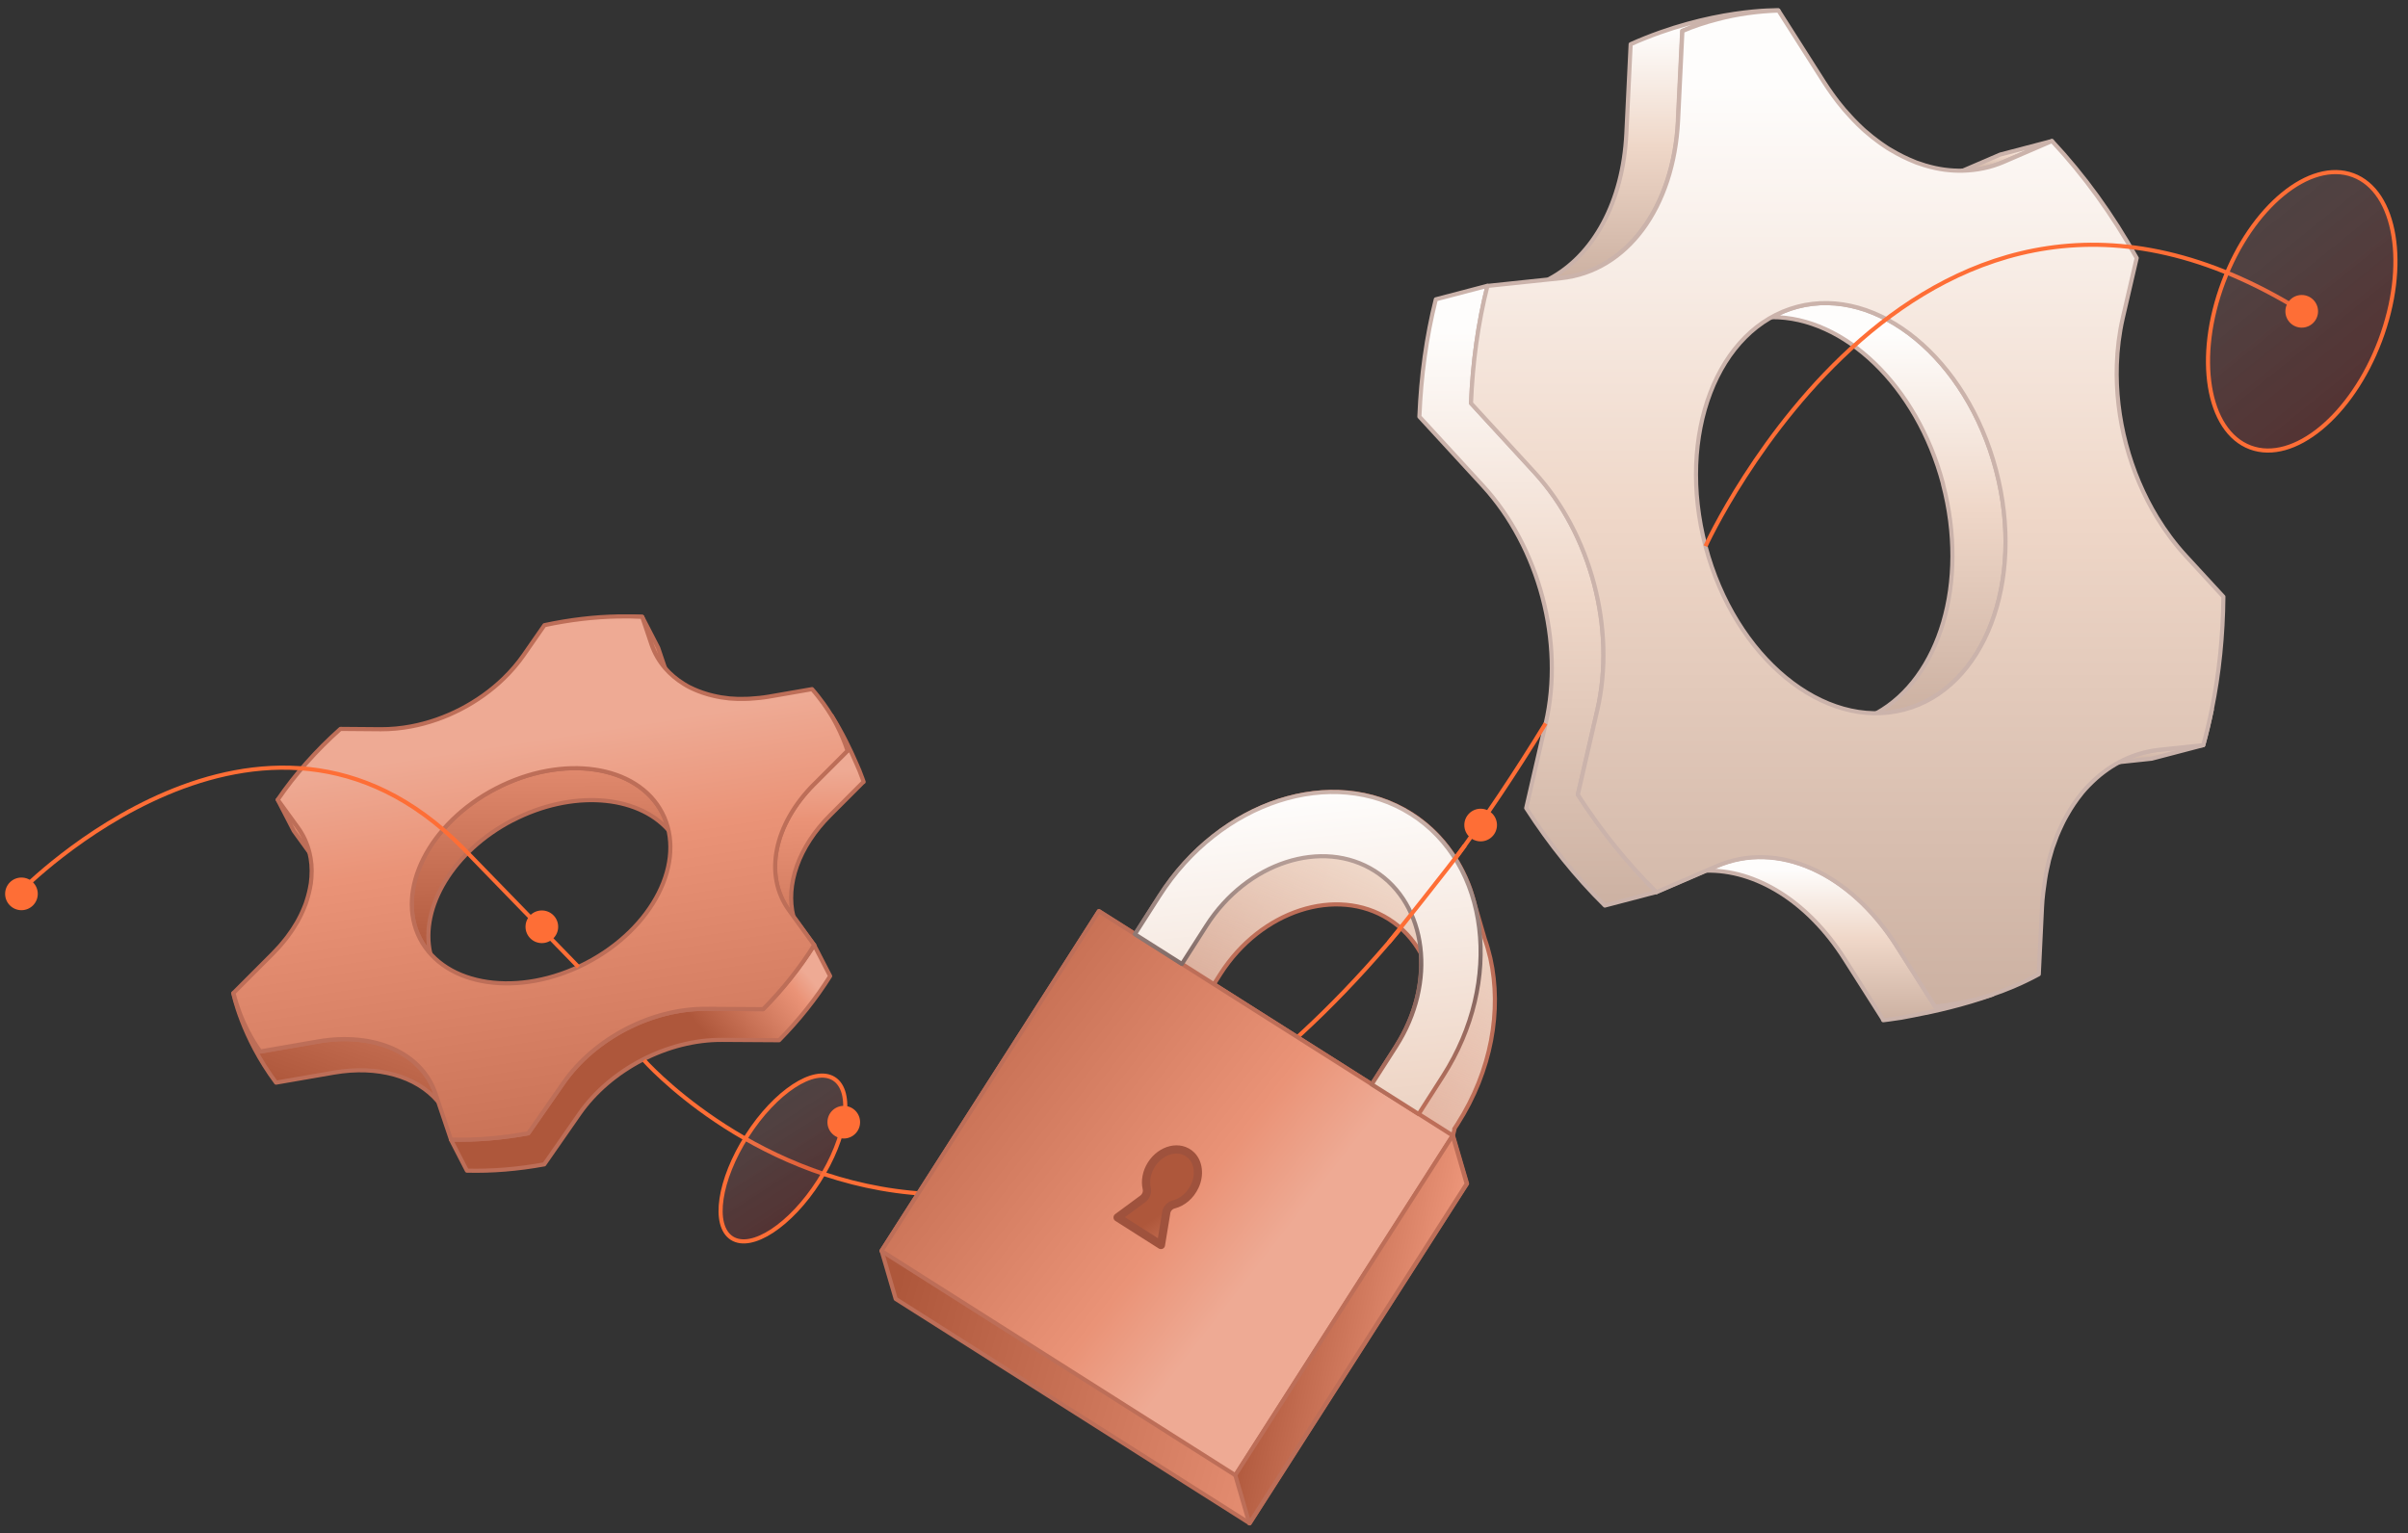 <svg width="292" height="186" viewBox="0 0 292 186" fill="none" xmlns="http://www.w3.org/2000/svg">
<rect x="0" y="0" width="292" height="186" fill="#333333" stroke="none"/>
<g clip-path="url(#clip0_231_1028)">
<path d="M203.459 14.588L203.984 3.736C205.361 3.155 206.784 2.693 208.236 2.305C210.632 1.679 213.117 1.337 215.633 1.247C215.633 1.247 207.442 1.023 197.739 5.361L197.215 16.213C196.811 24.501 193.217 31 187.842 33.847L189.294 33.698C197.245 32.848 202.95 25.157 203.474 14.573L203.459 14.588Z" fill="url(#paint0_linear_231_1028)" stroke="#CBB3AB" stroke-width="0.5" stroke-linejoin="round"/>
<path d="M261.797 90.952C260.075 91.131 258.473 91.653 256.99 92.442L260.913 92.025L267.172 90.385C267.562 88.969 267.906 87.538 268.206 86.078C267.906 87.538 267.562 88.984 267.172 90.385L261.797 90.952Z" fill="url(#paint1_linear_231_1028)"/>
<path d="M267.172 90.385L260.913 92.025L256.99 92.442C258.473 91.653 260.075 91.131 261.797 90.952L267.172 90.385ZM267.172 90.385C267.562 88.969 267.906 87.538 268.206 86.078C267.906 87.538 267.562 88.984 267.172 90.385Z" stroke="#CBB3AB" stroke-width="0.5" stroke-linejoin="round"/>
<path d="M242.945 19.641L248.815 17.107L242.556 18.747L238.019 20.699C239.696 20.655 241.358 20.327 242.945 19.641Z" fill="url(#paint2_linear_231_1028)" stroke="#CBB3AB" stroke-width="0.5" stroke-linejoin="round"/>
<path d="M193.696 86.108C195.957 76.284 192.903 64.717 186.075 57.279L178.378 48.902C178.573 43.968 179.232 39.183 180.37 34.666L174.111 36.306C172.973 40.823 172.314 45.608 172.119 50.541L179.816 58.919C186.644 66.357 189.713 77.924 187.437 87.747L185.071 98.018C187.916 102.43 191.121 106.395 194.61 109.838L200.869 108.198C197.38 104.755 194.175 100.79 191.33 96.378L193.696 86.108Z" fill="url(#paint3_linear_231_1028)" stroke="#CBB3AB" stroke-width="0.5" stroke-linejoin="round"/>
<path d="M241.612 120.63C240.968 120.839 240.324 121.033 239.68 121.197C238.048 121.629 236.371 121.927 234.664 122.091H234.619C234.619 122.091 234.649 122.091 234.664 122.091L229.977 114.713C224.287 105.754 215.528 101.864 208.176 105.024L200.854 108.184L206.828 105.605C212.907 105.441 219.256 109.332 223.703 116.352L228.27 123.537L228.36 123.746H228.405C228.465 123.746 228.705 123.701 229.094 123.656C230.082 123.537 231.056 123.373 232.029 123.164C234.574 122.687 238.108 121.883 241.612 120.645V120.63Z" fill="url(#paint4_linear_231_1028)"/>
<path d="M234.664 122.091C236.371 121.927 238.048 121.629 239.68 121.197C240.324 121.033 240.968 120.839 241.612 120.63V120.645C238.108 121.883 234.574 122.687 232.029 123.164C231.056 123.373 230.082 123.537 229.094 123.656C228.705 123.701 228.465 123.746 228.405 123.746H228.36L228.27 123.537L223.703 116.352C219.256 109.332 212.907 105.441 206.828 105.605L200.854 108.184L208.176 105.024C215.528 101.864 224.287 105.754 229.977 114.713L234.664 122.091ZM234.664 122.091H234.619C234.619 122.091 234.649 122.091 234.664 122.091Z" stroke="#CBB3AB" stroke-width="0.5" stroke-linejoin="round"/>
<path d="M235.608 58.71C238.767 70.68 235.203 82.247 227.567 86.495C228.675 86.495 229.798 86.361 230.891 86.078C240.624 83.529 245.61 70.516 242.047 57.026C238.483 43.536 227.702 34.652 217.969 37.201C216.876 37.484 215.842 37.931 214.869 38.468C223.614 38.423 232.448 46.741 235.623 58.71H235.608Z" fill="url(#paint5_linear_231_1028)" stroke="#CBB3AB" stroke-width="0.5" stroke-linejoin="round"/>
<path d="M229.963 114.713L234.649 122.091C236.356 121.927 238.033 121.614 239.666 121.197C240.309 121.033 240.953 120.839 241.597 120.63C241.672 120.6 241.732 120.586 241.807 120.556C242.151 120.436 242.496 120.302 242.84 120.183C243.304 120.004 243.753 119.825 244.218 119.632C244.247 119.632 244.277 119.602 244.307 119.587C244.772 119.393 245.236 119.184 245.685 118.961C246.209 118.707 246.718 118.454 247.227 118.171L247.617 110.077C247.647 109.48 247.691 108.884 247.766 108.303C247.781 108.124 247.811 107.93 247.841 107.751C247.886 107.349 247.946 106.961 248.006 106.574C248.036 106.365 248.081 106.171 248.111 105.963C248.186 105.59 248.26 105.217 248.35 104.86C248.395 104.681 248.425 104.487 248.47 104.308C248.605 103.816 248.74 103.324 248.889 102.847C248.964 102.639 249.039 102.43 249.114 102.236C249.219 101.953 249.309 101.685 249.413 101.416C249.518 101.163 249.623 100.924 249.728 100.686C249.818 100.477 249.908 100.283 250.012 100.075C250.132 99.806 250.267 99.553 250.402 99.3C250.477 99.165 250.551 99.031 250.626 98.897C251.165 97.928 251.779 97.034 252.438 96.214C252.483 96.169 252.513 96.11 252.558 96.065C252.798 95.782 253.037 95.513 253.292 95.26C253.322 95.23 253.337 95.215 253.366 95.186C254.46 94.067 255.672 93.143 256.99 92.443C258.473 91.653 260.075 91.146 261.797 90.952L267.172 90.386C267.562 88.97 267.906 87.539 268.205 86.078C269.104 81.695 269.568 77.104 269.613 72.379L265.031 67.4C263.743 65.999 262.605 64.464 261.602 62.824C258.248 57.339 256.481 50.661 256.691 44.251C256.751 42.328 256.99 40.42 257.409 38.587L259.101 31.298C256.152 26.006 252.708 21.251 248.829 17.107L242.96 19.641C241.373 20.327 239.71 20.655 238.033 20.7C236.536 20.744 235.024 20.536 233.526 20.088C233.496 20.088 233.451 20.073 233.421 20.059C233.077 19.954 232.733 19.835 232.388 19.716C232.328 19.686 232.268 19.671 232.209 19.641C231.235 19.254 230.262 18.777 229.319 18.21C229.184 18.136 229.049 18.046 228.914 17.972C228.675 17.823 228.435 17.659 228.211 17.495C228.031 17.361 227.836 17.241 227.657 17.092C227.447 16.928 227.237 16.779 227.028 16.615C226.803 16.436 226.578 16.243 226.354 16.049C226.189 15.915 226.024 15.78 225.875 15.632C225.5 15.289 225.141 14.931 224.782 14.558C224.647 14.424 224.527 14.29 224.407 14.156C224.153 13.873 223.898 13.604 223.644 13.306C223.509 13.157 223.374 12.993 223.254 12.829C223 12.531 222.76 12.218 222.521 11.89C222.416 11.741 222.296 11.592 222.191 11.443C221.847 10.966 221.517 10.474 221.188 9.967L215.663 1.277C213.147 1.366 210.676 1.694 208.266 2.335C206.813 2.708 205.391 3.17 204.013 3.766L203.489 14.618C202.965 25.201 197.275 32.893 189.309 33.742L187.856 33.892L182.346 34.473L180.369 34.681C179.231 39.198 178.573 43.983 178.378 48.917L186.074 57.294C192.902 64.732 195.972 76.299 193.696 86.123L191.33 96.393C194.175 100.805 197.38 104.77 200.869 108.213L208.191 105.053C215.528 101.893 224.302 105.784 229.992 114.742L229.963 114.713ZM206.813 66.253C203.249 52.763 208.236 39.75 217.969 37.201C227.701 34.652 238.483 43.521 242.046 57.026C245.61 70.516 240.624 83.529 230.891 86.078C221.158 88.627 210.377 79.758 206.813 66.253Z" fill="url(#paint6_linear_231_1028)" stroke="#CBB3AB" stroke-width="0.5" stroke-linejoin="round"/>
<path d="M38.552 126.347L31.544 127.562C30.976 126.765 30.478 125.922 30.023 125.05C29.28 123.609 28.706 122.07 28.29 120.475C28.29 120.475 29.317 125.74 33.474 131.319L40.482 130.104C45.834 129.178 50.499 130.545 53.086 133.573L52.783 132.666C51.105 127.708 45.376 125.162 38.54 126.339L38.552 126.347Z" fill="url(#paint7_linear_231_1028)" stroke="#BD6E58" stroke-width="0.5" stroke-linejoin="round"/>
<path d="M79.002 78.169C79.363 79.244 79.925 80.193 80.641 81.027L79.814 78.58L77.873 74.816C76.912 74.769 75.949 74.754 74.973 74.771C75.949 74.754 76.922 74.767 77.873 74.816L79.002 78.169Z" fill="url(#paint8_linear_231_1028)"/>
<path d="M77.873 74.816L79.814 78.58L80.641 81.027C79.925 80.193 79.363 79.244 79.002 78.169L77.873 74.816ZM77.873 74.816C76.912 74.769 75.949 74.754 74.973 74.771C75.949 74.754 76.922 74.767 77.873 74.816Z" stroke="#BD6E58" stroke-width="0.5" stroke-linejoin="round"/>
<path d="M36.139 100.4L33.681 97.012L35.623 100.776L37.519 103.396C37.25 102.331 36.803 101.316 36.139 100.4Z" fill="url(#paint9_linear_231_1028)" stroke="#BD6E58" stroke-width="0.5" stroke-linejoin="round"/>
<path d="M85.636 122.367C79.037 122.325 72.084 125.929 68.308 131.354L64.055 137.467C60.876 138.048 57.725 138.311 54.677 138.229L56.618 141.993C59.666 142.075 62.817 141.812 65.997 141.232L70.249 135.118C74.026 129.694 80.977 126.08 87.577 126.131L94.476 126.175C96.889 123.727 98.964 121.114 100.665 118.393L98.724 114.629C97.022 117.349 94.947 119.963 92.535 122.411L85.636 122.367Z" fill="url(#paint10_linear_231_1028)" stroke="#BD6E58" stroke-width="0.5" stroke-linejoin="round"/>
<path d="M100.846 86.824C101.071 87.205 101.287 87.589 101.484 87.977C101.993 88.958 102.423 89.987 102.772 91.054L102.778 91.082C102.778 91.082 102.774 91.063 102.772 91.054L98.728 95.102C93.817 100.017 92.583 106.168 95.653 110.414L98.717 114.64L96.216 111.192C95.243 107.331 96.822 102.72 100.671 98.876L104.609 94.932L104.729 94.844L104.723 94.816C104.714 94.778 104.652 94.631 104.568 94.389C104.35 93.774 104.106 93.176 103.834 92.584C103.166 91.026 102.147 88.883 100.856 86.822L100.846 86.824Z" fill="url(#paint11_linear_231_1028)"/>
<path d="M102.772 91.054C102.423 89.987 101.993 88.958 101.484 87.977C101.287 87.589 101.071 87.205 100.846 86.824L100.856 86.822C102.147 88.883 103.166 91.026 103.834 92.584C104.106 93.176 104.35 93.774 104.568 94.389C104.652 94.631 104.714 94.778 104.723 94.816L104.729 94.844L104.609 94.932L100.671 98.876C96.822 102.72 95.243 107.331 96.216 111.192L98.717 114.64L95.653 110.414C92.583 106.168 93.817 100.017 98.728 95.102L102.772 91.054ZM102.772 91.054L102.778 91.082C102.778 91.082 102.774 91.063 102.772 91.054Z" stroke="#BD6E58" stroke-width="0.5" stroke-linejoin="round"/>
<path d="M62.146 99.505C69.341 95.777 77.24 96.401 81.045 100.673C80.887 99.965 80.641 99.267 80.303 98.609C77.285 92.755 68.259 91.429 60.15 95.633C52.041 99.837 47.906 107.993 50.925 113.847C51.262 114.505 51.695 115.101 52.177 115.646C50.899 110.066 54.951 103.234 62.144 99.496L62.146 99.505Z" fill="url(#paint12_linear_231_1028)" stroke="#BD6E58" stroke-width="0.5" stroke-linejoin="round"/>
<path d="M98.729 95.112L102.773 91.064C102.425 89.997 101.985 88.97 101.485 87.987C101.289 87.599 101.073 87.215 100.848 86.834C100.818 86.79 100.8 86.754 100.77 86.711C100.645 86.508 100.51 86.307 100.384 86.104C100.204 85.833 100.025 85.571 99.835 85.302C99.831 85.283 99.808 85.269 99.794 85.251C99.604 84.983 99.404 84.716 99.197 84.461C98.96 84.162 98.726 83.873 98.472 83.588L93.246 84.496C92.86 84.562 92.473 84.619 92.091 84.654C91.975 84.67 91.847 84.678 91.728 84.685C91.464 84.713 91.208 84.731 90.952 84.748C90.815 84.758 90.684 84.757 90.547 84.768C90.298 84.773 90.049 84.779 89.808 84.773C89.687 84.769 89.559 84.778 89.438 84.775C89.105 84.759 88.771 84.743 88.445 84.716C88.301 84.698 88.157 84.68 88.023 84.659C87.827 84.633 87.643 84.614 87.456 84.585C87.279 84.555 87.112 84.522 86.945 84.489C86.799 84.461 86.662 84.431 86.514 84.394C86.325 84.356 86.144 84.306 85.963 84.256C85.866 84.228 85.77 84.199 85.674 84.17C84.978 83.964 84.319 83.7 83.701 83.396C83.666 83.374 83.623 83.363 83.588 83.341C83.373 83.228 83.168 83.114 82.969 82.987C82.946 82.972 82.934 82.965 82.911 82.95C82.041 82.411 81.277 81.769 80.641 81.027C79.925 80.193 79.372 79.242 79.002 78.169L77.873 74.816C76.912 74.77 75.949 74.754 74.973 74.771C72.045 74.823 69.046 75.183 66.02 75.829L63.495 79.467C62.783 80.49 61.965 81.437 61.061 82.312C58.036 85.238 54.022 87.321 49.897 88.103C48.66 88.339 47.407 88.459 46.176 88.453L41.278 88.413C38.319 91.053 35.773 93.933 33.68 97.002L36.137 100.39C36.802 101.306 37.249 102.321 37.517 103.386C37.759 104.336 37.842 105.332 37.77 106.353C37.775 106.372 37.771 106.403 37.766 106.424C37.749 106.659 37.722 106.896 37.695 107.133C37.684 107.175 37.683 107.216 37.673 107.258C37.564 107.936 37.399 108.625 37.172 109.309C37.143 109.406 37.105 109.505 37.077 109.601C37.016 109.776 36.945 109.952 36.873 110.119C36.813 110.253 36.764 110.394 36.695 110.531C36.62 110.688 36.555 110.843 36.48 111C36.398 111.169 36.306 111.341 36.214 111.512C36.152 111.636 36.09 111.761 36.016 111.878C35.85 112.166 35.673 112.446 35.487 112.729C35.42 112.834 35.352 112.93 35.283 113.026C35.138 113.229 35.003 113.43 34.849 113.635C34.773 113.742 34.688 113.852 34.6 113.952C34.446 114.157 34.28 114.355 34.105 114.555C34.025 114.643 33.947 114.741 33.866 114.829C33.611 115.117 33.344 115.398 33.067 115.681L28.305 120.452C28.721 122.046 29.284 123.578 30.037 125.026C30.483 125.901 30.981 126.744 31.559 127.539L38.566 126.323C45.402 125.146 51.129 127.682 52.81 132.65L53.112 133.557L54.271 136.994L54.687 138.227C57.734 138.309 60.885 138.046 64.065 137.465L68.317 131.352C72.094 125.927 79.045 122.314 85.645 122.365L92.544 122.409C94.957 119.961 97.032 117.348 98.733 114.627L95.669 110.401C92.602 106.165 93.834 100.003 98.744 95.088L98.729 95.112ZM71.078 116.823C62.969 121.027 53.944 119.701 50.925 113.847C47.906 107.993 52.032 99.839 60.15 95.633C68.259 91.429 77.285 92.756 80.303 98.609C83.322 104.463 79.196 112.617 71.078 116.823Z" fill="url(#paint13_linear_231_1028)" stroke="#BD6E58" stroke-width="0.5" stroke-linejoin="round"/>
<path d="M2.601 108.02C2.601 108.02 31.739 78.252 56.117 102.847L70.147 117.291" stroke="#FE6E36" stroke-width="0.5" stroke-linejoin="round"/>
<path d="M78.099 128.605C78.099 128.605 127.946 185.054 187.422 87.747" stroke="#FE6E36" stroke-width="0.5" stroke-linejoin="round"/>
<path d="M206.813 66.253C206.813 66.253 232.898 9.013 279.137 37.767" stroke="#FE6E36" stroke-width="0.5" stroke-linejoin="round"/>
<path d="M176.342 136.937L176.731 136.341C180.879 129.857 182.121 122.508 180.729 116.248L180.699 116.128C180.519 115.368 180.31 114.623 180.055 113.907L178.887 109.898C178.737 109.301 178.573 108.705 178.378 108.124L178.318 107.915C176.97 104.144 174.575 100.909 171.161 98.733C161.667 92.711 147.966 97.168 140.629 108.66L137.664 113.296L133.262 110.509L106.908 151.709L108.615 157.553L151.545 184.771L177.899 143.571L176.192 137.727L176.386 136.937H176.342ZM169.319 126.876L166.354 131.512L168.106 132.63L147.203 119.378L147.996 118.126C152.908 110.434 162.072 107.468 168.42 111.493C170.068 112.536 171.355 113.952 172.284 115.607C172.568 119.259 171.61 123.268 169.304 126.876H169.319Z" fill="url(#paint14_linear_231_1028)"/>
<path d="M176.342 136.937L176.731 136.341C180.879 129.857 182.121 122.508 180.729 116.248L180.699 116.128C180.519 115.368 180.31 114.623 180.055 113.907L178.887 109.898C178.737 109.301 178.573 108.705 178.378 108.124L178.318 107.915C176.97 104.144 174.575 100.909 171.161 98.733C161.667 92.711 147.966 97.168 140.629 108.66L137.664 113.296L133.262 110.509L106.908 151.709L108.615 157.553L151.545 184.771L177.899 143.571L176.192 137.727L176.386 136.937H176.342ZM169.319 126.876L166.354 131.512L168.106 132.63L147.203 119.378L147.996 118.126C152.908 110.434 162.072 107.468 168.42 111.493C170.068 112.536 171.355 113.952 172.284 115.607C172.568 119.259 171.61 123.268 169.304 126.876H169.319Z" fill="url(#paint15_linear_231_1028)"/>
<path d="M176.342 136.937L176.731 136.341C180.879 129.857 182.121 122.508 180.729 116.248L180.699 116.128C180.519 115.368 180.31 114.623 180.055 113.907L178.887 109.898C178.737 109.301 178.573 108.705 178.378 108.124L178.318 107.915C176.97 104.144 174.575 100.909 171.161 98.733C161.667 92.711 147.966 97.168 140.629 108.66L137.664 113.296L133.262 110.509L106.908 151.709L108.615 157.553L151.545 184.771L177.899 143.571L176.192 137.727L176.386 136.937H176.342ZM169.319 126.876L166.354 131.512L168.106 132.63L147.203 119.378L147.996 118.126C152.908 110.434 162.072 107.468 168.42 111.493C170.068 112.536 171.355 113.952 172.284 115.607C172.568 119.259 171.61 123.268 169.304 126.876H169.319Z" stroke="#BD6E58" stroke-width="0.5" stroke-linejoin="round"/>
<path d="M176.174 137.744L133.244 110.528L106.887 151.73L149.816 178.946L176.174 137.744Z" fill="url(#paint16_linear_231_1028)" stroke="#BD6E58" stroke-width="0.5" stroke-linejoin="round"/>
<path d="M143.324 116.919L146.289 112.283C151.2 104.591 160.364 101.625 166.713 105.65C173.062 109.674 174.23 119.199 169.304 126.891L166.339 131.527L172.029 135.134L174.994 130.498C182.346 119.006 180.609 104.77 171.115 98.748C161.622 92.726 147.921 97.183 140.584 108.676L137.619 113.311L143.309 116.919H143.324Z" fill="url(#paint17_linear_231_1028)" stroke="url(#paint18_linear_231_1028)" stroke-width="0.5" stroke-linejoin="round"/>
<path d="M140.779 150.996L141.423 147.076C141.498 146.584 141.887 146.197 142.337 146.092C143.37 145.824 144.343 145.049 144.897 143.841C145.511 142.515 145.331 140.994 144.463 140.145C143.1 138.818 140.809 139.399 139.626 141.248C139.027 142.187 138.848 143.26 139.057 144.155C139.162 144.602 138.982 145.109 138.593 145.407L135.523 147.672L140.779 151.011V150.996Z" fill="url(#paint19_linear_231_1028)" stroke="#9F523D" stroke-linejoin="round"/>
<path d="M149.793 178.928L151.5 184.771L177.854 143.586L176.147 137.728L149.793 178.928Z" fill="url(#paint20_linear_231_1028)" stroke="#BD6E58" stroke-width="0.5" stroke-linejoin="round"/>
<path d="M168.391 114.34C168.391 114.34 176.132 104.665 177.629 102.549L168.391 114.34Z" fill="white"/>
<path d="M168.391 114.34C168.391 114.34 176.132 104.665 177.629 102.549" stroke="#FE6E36" stroke-width="0.5" stroke-linejoin="round"/>
<path d="M288.616 41.315C292.056 32.198 290.591 23.216 285.342 21.253C280.093 19.291 273.049 25.09 269.609 34.207C266.168 43.324 267.634 52.306 272.883 54.269C278.131 56.231 285.175 50.432 288.616 41.315Z" fill="url(#paint21_linear_231_1028)" style="mix-blend-mode:hard-light"/>
<path d="M288.616 41.315C292.056 32.198 290.591 23.216 285.342 21.253C280.093 19.291 273.049 25.09 269.609 34.207C266.168 43.324 267.634 52.306 272.883 54.269C278.131 56.231 285.175 50.432 288.616 41.315Z" stroke="#FE6E36" stroke-width="0.5" stroke-linejoin="round"/>
<path d="M99.286 143.274C102.702 137.934 103.526 132.372 101.126 130.851C98.727 129.329 94.012 132.425 90.596 137.765C87.18 143.105 86.356 148.667 88.756 150.188C91.156 151.709 95.87 148.613 99.286 143.274Z" fill="url(#paint22_linear_231_1028)" style="mix-blend-mode:hard-light"/>
<path d="M99.286 143.274C102.702 137.934 103.526 132.372 101.126 130.851C98.727 129.329 94.012 132.425 90.596 137.765C87.18 143.105 86.356 148.667 88.756 150.188C91.156 151.709 95.87 148.613 99.286 143.274Z" stroke="#FE6E36" stroke-width="0.5" stroke-linejoin="round"/>
<ellipse cx="65.705" cy="112.414" rx="1.98" ry="1.98" transform="rotate(-90 65.705 112.414)" fill="#FE6E36"/>
<ellipse cx="102.317" cy="136.116" rx="1.98" ry="1.98" transform="rotate(-90 102.317 136.116)" fill="#FE6E36"/>
<ellipse cx="179.547" cy="100.074" rx="1.98" ry="1.98" transform="rotate(-90 179.547 100.074)" fill="#FE6E36"/>
<ellipse cx="279.112" cy="37.761" rx="1.98" ry="1.98" transform="rotate(-90 279.112 37.761)" fill="#FE6E36"/>
<ellipse cx="2.601" cy="108.422" rx="1.98" ry="1.98" transform="rotate(-90 2.601 108.422)" fill="#FE6E36"/>
</g>
<defs>
<linearGradient id="paint0_linear_231_1028" x1="201.737" y1="1.245" x2="201.737" y2="33.847" gradientUnits="userSpaceOnUse">
<stop offset="0.074" stop-color="#FEFDFC"/>
<stop offset="0.504" stop-color="#EFD7C8"/>
<stop offset="1" stop-color="#CCB1A2"/>
</linearGradient>
<linearGradient id="paint1_linear_231_1028" x1="262.598" y1="86.078" x2="262.598" y2="92.442" gradientUnits="userSpaceOnUse">
<stop offset="0.074" stop-color="#FEFDFC"/>
<stop offset="0.504" stop-color="#EFD7C8"/>
<stop offset="1" stop-color="#CCB1A2"/>
</linearGradient>
<linearGradient id="paint2_linear_231_1028" x1="243.417" y1="17.107" x2="243.417" y2="20.699" gradientUnits="userSpaceOnUse">
<stop offset="0.074" stop-color="#FEFDFC"/>
<stop offset="0.504" stop-color="#EFD7C8"/>
<stop offset="1" stop-color="#CCB1A2"/>
</linearGradient>
<linearGradient id="paint3_linear_231_1028" x1="186.494" y1="34.666" x2="186.494" y2="109.838" gradientUnits="userSpaceOnUse">
<stop offset="0.074" stop-color="#FEFDFC"/>
<stop offset="0.504" stop-color="#EFD7C8"/>
<stop offset="1" stop-color="#CCB1A2"/>
</linearGradient>
<linearGradient id="paint4_linear_231_1028" x1="221.233" y1="103.938" x2="221.233" y2="123.746" gradientUnits="userSpaceOnUse">
<stop offset="0.074" stop-color="#FEFDFC"/>
<stop offset="0.504" stop-color="#EFD7C8"/>
<stop offset="1" stop-color="#CCB1A2"/>
</linearGradient>
<linearGradient id="paint5_linear_231_1028" x1="229.033" y1="36.765" x2="229.033" y2="86.495" gradientUnits="userSpaceOnUse">
<stop offset="0.074" stop-color="#FEFDFC"/>
<stop offset="0.504" stop-color="#EFD7C8"/>
<stop offset="1" stop-color="#CCB1A2"/>
</linearGradient>
<linearGradient id="paint6_linear_231_1028" x1="223.995" y1="1.277" x2="223.995" y2="122.091" gradientUnits="userSpaceOnUse">
<stop offset="0.074" stop-color="#FEFDFC"/>
<stop offset="0.504" stop-color="#EFD7C8"/>
<stop offset="1" stop-color="#CCB1A2"/>
</linearGradient>
<linearGradient id="paint7_linear_231_1028" x1="80.734" y1="110.852" x2="64.488" y2="155.808" gradientUnits="userSpaceOnUse">
<stop offset="0.025" stop-color="#EEAA94"/>
<stop offset="0.15" stop-color="#EA9377"/>
<stop offset="0.745" stop-color="#AE573B"/>
</linearGradient>
<linearGradient id="paint8_linear_231_1028" x1="80.759" y1="75.341" x2="81.585" y2="88.347" gradientUnits="userSpaceOnUse">
<stop offset="0.025" stop-color="#EEAA94"/>
<stop offset="0.15" stop-color="#EA9377"/>
<stop offset="0.745" stop-color="#AE573B"/>
</linearGradient>
<linearGradient id="paint9_linear_231_1028" x1="37.105" y1="98.04" x2="36.577" y2="110.292" gradientUnits="userSpaceOnUse">
<stop offset="0.025" stop-color="#EEAA94"/>
<stop offset="0.15" stop-color="#EA9377"/>
<stop offset="0.745" stop-color="#AE573B"/>
</linearGradient>
<linearGradient id="paint10_linear_231_1028" x1="124.489" y1="150.284" x2="109.142" y2="162.685" gradientUnits="userSpaceOnUse">
<stop offset="0.025" stop-color="#EEAA94"/>
<stop offset="0.15" stop-color="#EA9377"/>
<stop offset="0.745" stop-color="#AE573B"/>
</linearGradient>
<linearGradient id="paint11_linear_231_1028" x1="108.397" y1="91.909" x2="110.171" y2="139.026" gradientUnits="userSpaceOnUse">
<stop offset="0.025" stop-color="#EEAA94"/>
<stop offset="0.15" stop-color="#EA9377"/>
<stop offset="0.745" stop-color="#AE573B"/>
</linearGradient>
<linearGradient id="paint12_linear_231_1028" x1="100.748" y1="81.419" x2="101.271" y2="127.739" gradientUnits="userSpaceOnUse">
<stop offset="0.025" stop-color="#EEAA94"/>
<stop offset="0.15" stop-color="#EA9377"/>
<stop offset="0.745" stop-color="#AE573B"/>
</linearGradient>
<linearGradient id="paint13_linear_231_1028" x1="126.123" y1="77.551" x2="142.381" y2="183.388" gradientUnits="userSpaceOnUse">
<stop offset="0.025" stop-color="#EEAA94"/>
<stop offset="0.15" stop-color="#EA9377"/>
<stop offset="0.745" stop-color="#AE573B"/>
</linearGradient>
<linearGradient id="paint14_linear_231_1028" x1="162.852" y1="213.642" x2="75.506" y2="188.919" gradientUnits="userSpaceOnUse">
<stop offset="0.025" stop-color="#EEAA94"/>
<stop offset="0.15" stop-color="#EA9377"/>
<stop offset="0.745" stop-color="#AE573B"/>
</linearGradient>
<linearGradient id="paint15_linear_231_1028" x1="162.067" y1="90.71" x2="130.646" y2="163.237" gradientUnits="userSpaceOnUse">
<stop offset="0.074" stop-color="#FEFDFC"/>
<stop offset="0.153" stop-color="#EFD7C8"/>
<stop offset="1" stop-color="#CCB1A2" stop-opacity="0"/>
</linearGradient>
<linearGradient id="paint16_linear_231_1028" x1="130.604" y1="185.611" x2="58.893" y2="129.732" gradientUnits="userSpaceOnUse">
<stop offset="0.025" stop-color="#EEAA94"/>
<stop offset="0.15" stop-color="#EA9377"/>
<stop offset="0.745" stop-color="#AE573B"/>
</linearGradient>
<linearGradient id="paint17_linear_231_1028" x1="161.144" y1="89.972" x2="169.981" y2="172.84" gradientUnits="userSpaceOnUse">
<stop offset="0.074" stop-color="#FEFDFC"/>
<stop offset="0.504" stop-color="#EFD7C8"/>
<stop offset="1" stop-color="#CCB1A2"/>
</linearGradient>
<linearGradient id="paint18_linear_231_1028" x1="158.583" y1="96.064" x2="158.583" y2="135.134" gradientUnits="userSpaceOnUse">
<stop offset="0.072" stop-color="#CBB3AB"/>
<stop offset="0.548" stop-color="#7E6864"/>
<stop offset="1" stop-color="#BD6E58"/>
</linearGradient>
<linearGradient id="paint19_linear_231_1028" x1="137.189" y1="164.174" x2="128.132" y2="150.772" gradientUnits="userSpaceOnUse">
<stop offset="0.025" stop-color="#EEAA94"/>
<stop offset="0.15" stop-color="#EA9377"/>
<stop offset="0.745" stop-color="#AE573B"/>
</linearGradient>
<linearGradient id="paint20_linear_231_1028" x1="170.902" y1="200.08" x2="136.692" y2="193.189" gradientUnits="userSpaceOnUse">
<stop offset="0.025" stop-color="#EEAA94"/>
<stop offset="0.15" stop-color="#EA9377"/>
<stop offset="0.745" stop-color="#AE573B"/>
</linearGradient>
<linearGradient id="paint21_linear_231_1028" x1="389.527" y1="48.525" x2="308.174" y2="-52.421" gradientUnits="userSpaceOnUse">
<stop offset="0.16" stop-color="#7F0000" stop-opacity="0.4"/>
<stop offset="0.38" stop-color="#881212" stop-opacity="0.37"/>
<stop offset="0.58" stop-color="#A44A4A" stop-opacity="0.28"/>
<stop offset="0.77" stop-color="#D3A7A7" stop-opacity="0.14"/>
<stop offset="0.9" stop-color="#FFFEFD" stop-opacity="0"/>
</linearGradient>
<linearGradient id="paint22_linear_231_1028" x1="150.827" y1="153.924" x2="113.308" y2="95.644" gradientUnits="userSpaceOnUse">
<stop offset="0.16" stop-color="#7F0000" stop-opacity="0.4"/>
<stop offset="0.38" stop-color="#881212" stop-opacity="0.37"/>
<stop offset="0.58" stop-color="#A44A4A" stop-opacity="0.28"/>
<stop offset="0.77" stop-color="#D3A7A7" stop-opacity="0.14"/>
<stop offset="0.9" stop-color="#FFFEFD" stop-opacity="0"/>
</linearGradient>
<clipPath id="clip0_231_1028">
<rect width="291" height="185" fill="white" transform="translate(0.25 0.517)"/>
</clipPath>
</defs>
</svg>
